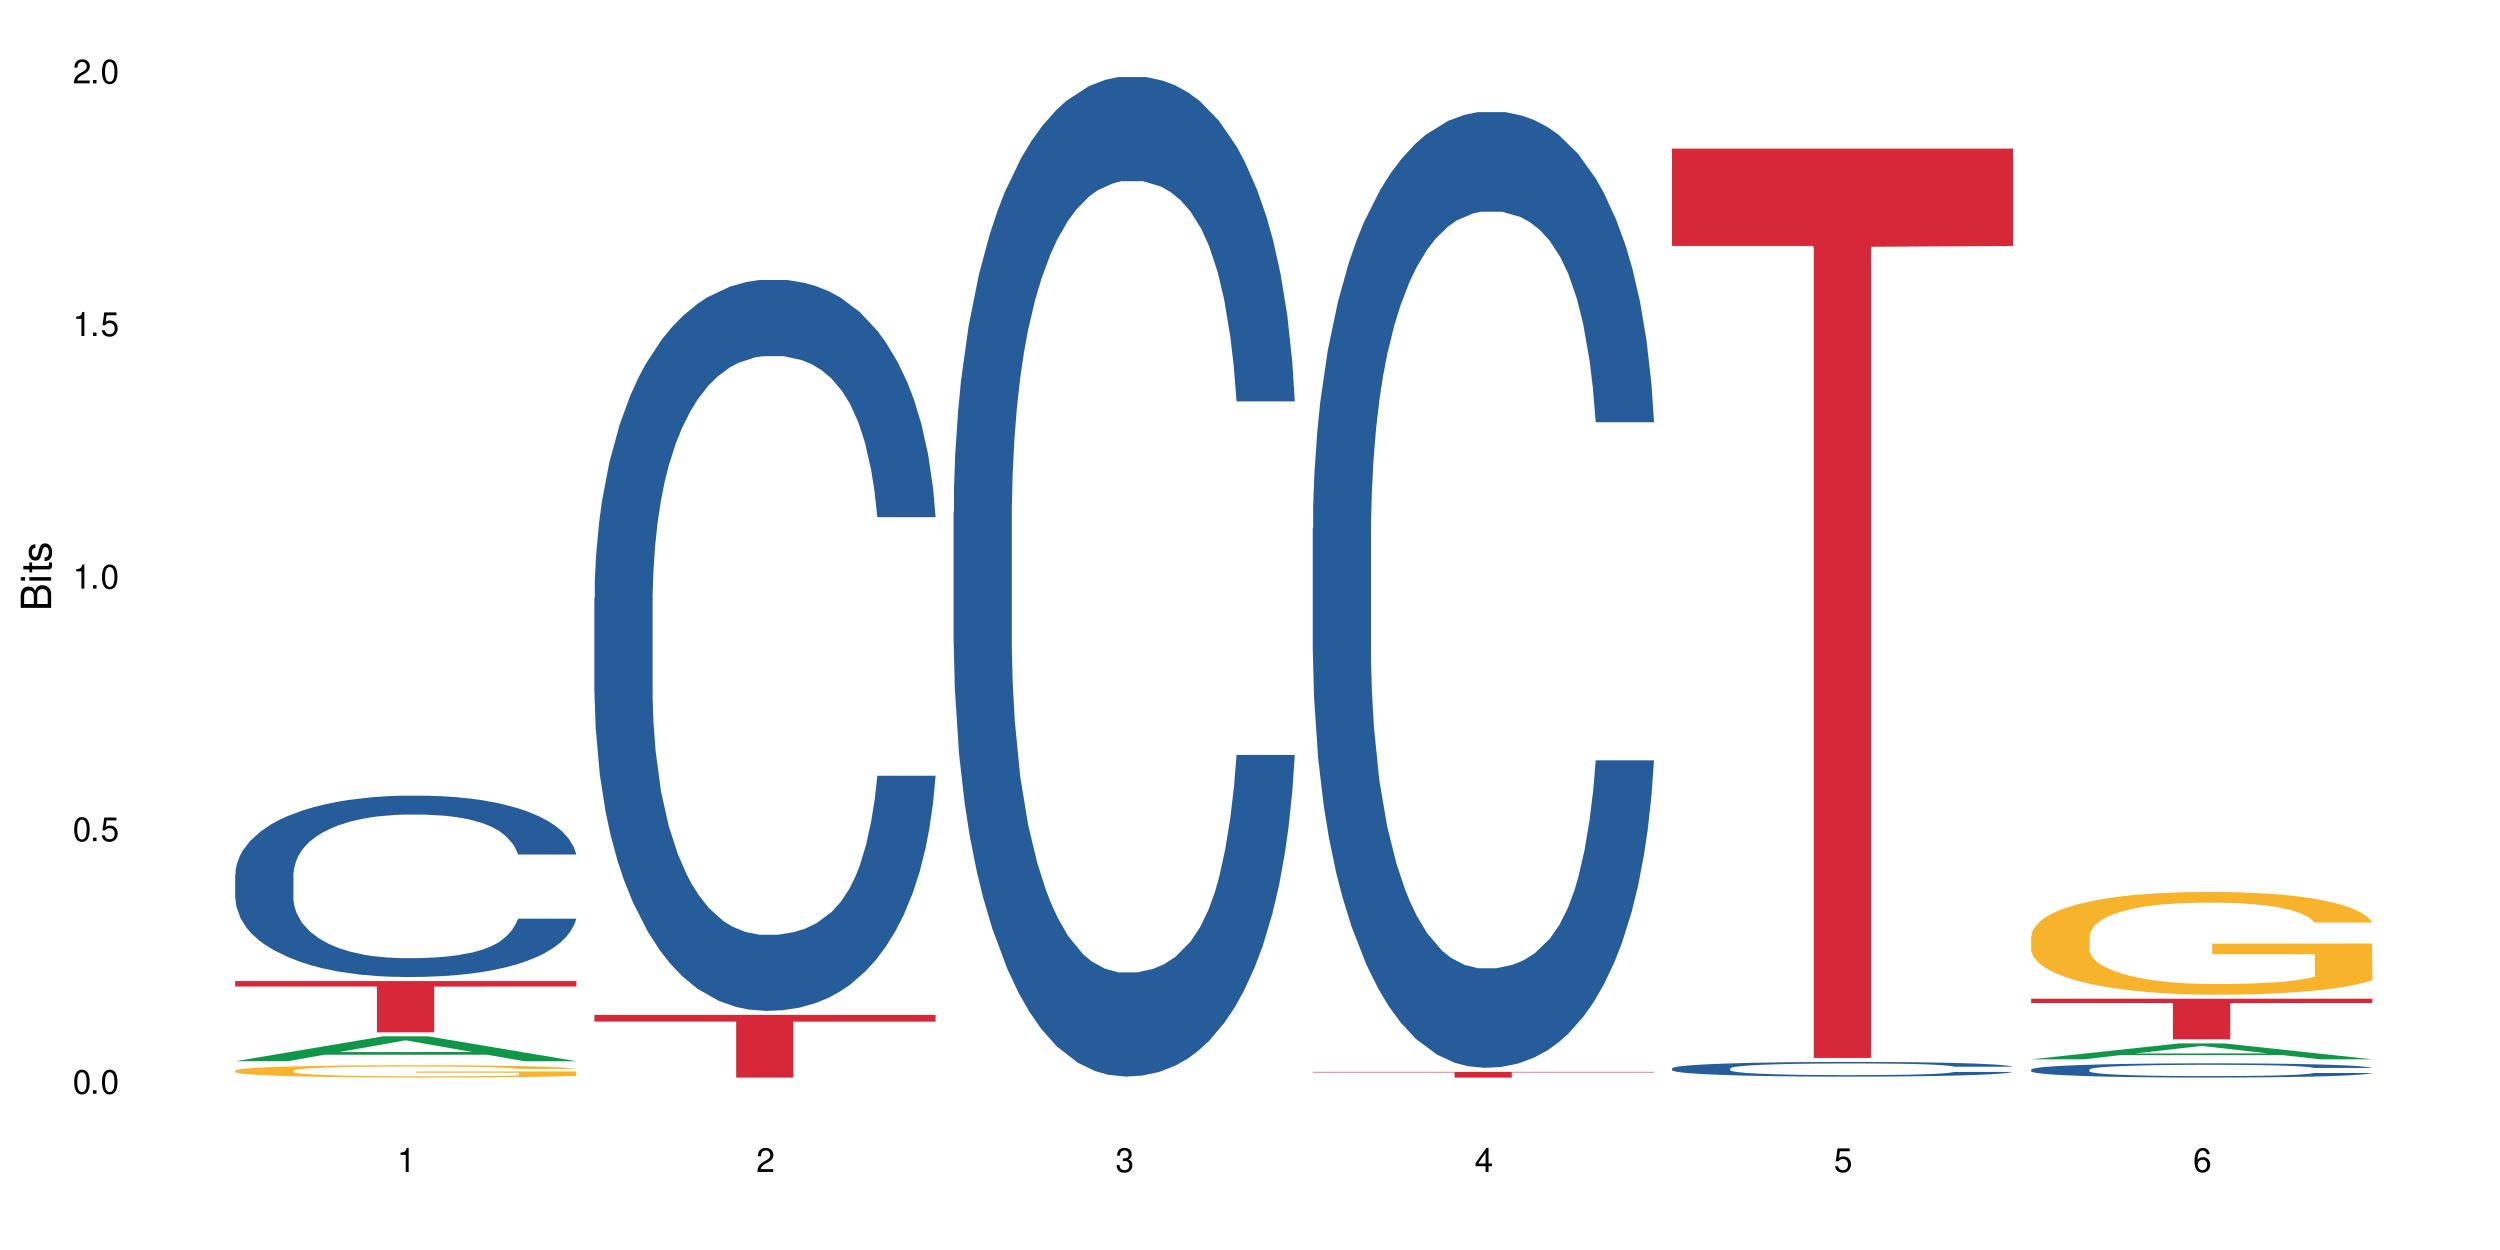 <?xml version="1.0" encoding="UTF-8"?>
<svg xmlns="http://www.w3.org/2000/svg" xmlns:xlink="http://www.w3.org/1999/xlink" width="720" height="360" viewBox="0 0 720 360">
<defs>
<g>
<g id="glyph-0-0">
</g>
<g id="glyph-0-1">
<path d="M 2.641 -6.938 C 2 -6.938 1.422 -6.656 1.078 -6.172 C 0.641 -5.562 0.406 -4.641 0.406 -3.359 C 0.406 -1.016 1.188 0.219 2.641 0.219 C 4.078 0.219 4.859 -1.016 4.859 -3.297 C 4.859 -4.641 4.656 -5.547 4.203 -6.172 C 3.844 -6.656 3.281 -6.938 2.641 -6.938 Z M 2.641 -6.188 C 3.547 -6.188 4 -5.25 4 -3.375 C 4 -1.406 3.562 -0.484 2.625 -0.484 C 1.734 -0.484 1.281 -1.438 1.281 -3.344 C 1.281 -5.25 1.734 -6.188 2.641 -6.188 Z M 2.641 -6.188 "/>
</g>
<g id="glyph-0-2">
<path d="M 1.828 -1 L 0.828 -1 L 0.828 0 L 1.828 0 Z M 1.828 -1 "/>
</g>
<g id="glyph-0-3">
<path d="M 4.562 -6.797 L 1.062 -6.797 L 0.547 -3.094 L 1.328 -3.094 C 1.719 -3.562 2.047 -3.734 2.578 -3.734 C 3.484 -3.734 4.062 -3.109 4.062 -2.094 C 4.062 -1.125 3.484 -0.531 2.578 -0.531 C 1.828 -0.531 1.375 -0.906 1.188 -1.672 L 0.328 -1.672 C 0.453 -1.109 0.547 -0.844 0.75 -0.594 C 1.125 -0.078 1.828 0.219 2.594 0.219 C 3.969 0.219 4.922 -0.781 4.922 -2.219 C 4.922 -3.562 4.031 -4.484 2.719 -4.484 C 2.25 -4.484 1.859 -4.359 1.469 -4.062 L 1.734 -5.969 L 4.562 -5.969 Z M 4.562 -6.797 "/>
</g>
<g id="glyph-0-4">
<path d="M 2.484 -4.938 L 2.484 0 L 3.328 0 L 3.328 -6.938 L 2.766 -6.938 C 2.469 -5.875 2.281 -5.734 0.984 -5.562 L 0.984 -4.938 Z M 2.484 -4.938 "/>
</g>
<g id="glyph-0-5">
<path d="M 4.859 -0.828 L 1.281 -0.828 C 1.359 -1.406 1.672 -1.781 2.5 -2.281 L 3.469 -2.828 C 4.406 -3.344 4.906 -4.062 4.906 -4.906 C 4.906 -5.484 4.672 -6.031 4.266 -6.406 C 3.859 -6.766 3.375 -6.938 2.719 -6.938 C 1.859 -6.938 1.219 -6.625 0.844 -6.031 C 0.609 -5.672 0.5 -5.234 0.484 -4.531 L 1.328 -4.531 C 1.359 -5.016 1.406 -5.281 1.531 -5.516 C 1.75 -5.938 2.188 -6.203 2.703 -6.203 C 3.469 -6.203 4.031 -5.641 4.031 -4.891 C 4.031 -4.344 3.719 -3.859 3.125 -3.516 L 2.234 -3 C 0.812 -2.172 0.406 -1.531 0.328 -0.016 L 4.859 -0.016 Z M 4.859 -0.828 "/>
</g>
<g id="glyph-0-6">
<path d="M 2.125 -3.188 L 2.578 -3.188 C 3.5 -3.188 3.984 -2.766 3.984 -1.922 C 3.984 -1.062 3.469 -0.531 2.594 -0.531 C 1.656 -0.531 1.203 -1 1.156 -2.016 L 0.312 -2.016 C 0.344 -1.453 0.438 -1.094 0.609 -0.781 C 0.953 -0.109 1.625 0.219 2.547 0.219 C 3.953 0.219 4.859 -0.625 4.859 -1.938 C 4.859 -2.828 4.516 -3.297 3.703 -3.594 C 4.344 -3.844 4.656 -4.328 4.656 -5.031 C 4.656 -6.219 3.875 -6.938 2.578 -6.938 C 1.203 -6.938 0.484 -6.172 0.453 -4.703 L 1.297 -4.703 C 1.312 -5.125 1.344 -5.359 1.453 -5.578 C 1.641 -5.969 2.062 -6.203 2.594 -6.203 C 3.344 -6.203 3.797 -5.75 3.797 -5 C 3.797 -4.516 3.609 -4.219 3.25 -4.047 C 3.016 -3.953 2.703 -3.922 2.125 -3.906 Z M 2.125 -3.188 "/>
</g>
<g id="glyph-0-7">
<path d="M 3.141 -1.672 L 3.141 0 L 3.984 0 L 3.984 -1.672 L 4.984 -1.672 L 4.984 -2.438 L 3.984 -2.438 L 3.984 -6.938 L 3.359 -6.938 L 0.266 -2.578 L 0.266 -1.672 Z M 3.141 -2.438 L 1 -2.438 L 3.141 -5.5 Z M 3.141 -2.438 "/>
</g>
<g id="glyph-0-8">
<path d="M 4.781 -5.125 C 4.609 -6.266 3.891 -6.938 2.844 -6.938 C 2.094 -6.938 1.422 -6.578 1.031 -5.953 C 0.594 -5.266 0.406 -4.422 0.406 -3.172 C 0.406 -2 0.578 -1.25 0.984 -0.641 C 1.359 -0.078 1.953 0.219 2.703 0.219 C 3.984 0.219 4.922 -0.75 4.922 -2.094 C 4.922 -3.375 4.062 -4.281 2.844 -4.281 C 2.172 -4.281 1.641 -4.031 1.281 -3.516 C 1.281 -5.234 1.828 -6.188 2.797 -6.188 C 3.391 -6.188 3.797 -5.797 3.938 -5.125 Z M 2.734 -3.531 C 3.547 -3.531 4.062 -2.953 4.062 -2.031 C 4.062 -1.156 3.484 -0.531 2.703 -0.531 C 1.922 -0.531 1.328 -1.188 1.328 -2.078 C 1.328 -2.938 1.906 -3.531 2.734 -3.531 Z M 2.734 -3.531 "/>
</g>
<g id="glyph-1-0">
</g>
<g id="glyph-1-1">
<path d="M 0 -0.953 L 0 -4.891 C 0 -5.719 -0.234 -6.344 -0.734 -6.797 C -1.188 -7.234 -1.812 -7.469 -2.5 -7.469 C -3.547 -7.469 -4.188 -7 -4.625 -5.875 C -4.984 -6.688 -5.625 -7.094 -6.531 -7.094 C -7.172 -7.094 -7.734 -6.859 -8.141 -6.391 C -8.562 -5.922 -8.75 -5.344 -8.75 -4.5 L -8.75 -0.953 Z M -4.984 -2.062 L -7.766 -2.062 L -7.766 -4.219 C -7.766 -4.844 -7.688 -5.203 -7.453 -5.5 C -7.219 -5.812 -6.859 -5.969 -6.375 -5.969 C -5.891 -5.969 -5.531 -5.812 -5.297 -5.5 C -5.062 -5.203 -4.984 -4.844 -4.984 -4.219 Z M -0.984 -2.062 L -4 -2.062 L -4 -4.781 C -4 -5.766 -3.438 -6.359 -2.484 -6.359 C -1.547 -6.359 -0.984 -5.766 -0.984 -4.781 Z M -0.984 -2.062 "/>
</g>
<g id="glyph-1-2">
<path d="M -6.281 -1.797 L -6.281 -0.797 L 0 -0.797 L 0 -1.797 Z M -8.75 -1.797 L -8.75 -0.797 L -7.484 -0.797 L -7.484 -1.797 Z M -8.75 -1.797 "/>
</g>
<g id="glyph-1-3">
<path d="M -6.281 -3.047 L -6.281 -2.016 L -8.016 -2.016 L -8.016 -1.016 L -6.281 -1.016 L -6.281 -0.172 L -5.469 -0.172 L -5.469 -1.016 L -0.719 -1.016 C -0.078 -1.016 0.281 -1.453 0.281 -2.234 C 0.281 -2.5 0.25 -2.719 0.188 -3.047 L -0.641 -3.047 C -0.609 -2.906 -0.594 -2.766 -0.594 -2.562 C -0.594 -2.141 -0.719 -2.016 -1.156 -2.016 L -5.469 -2.016 L -5.469 -3.047 Z M -6.281 -3.047 "/>
</g>
<g id="glyph-1-4">
<path d="M -4.531 -5.25 C -5.766 -5.25 -6.469 -4.422 -6.469 -2.969 C -6.469 -1.516 -5.719 -0.562 -4.547 -0.562 C -3.562 -0.562 -3.094 -1.062 -2.734 -2.562 L -2.516 -3.484 C -2.344 -4.188 -2.094 -4.469 -1.641 -4.469 C -1.047 -4.469 -0.641 -3.875 -0.641 -3 C -0.641 -2.453 -0.797 -2 -1.062 -1.75 C -1.25 -1.594 -1.422 -1.531 -1.875 -1.469 L -1.875 -0.406 C -0.422 -0.453 0.281 -1.266 0.281 -2.922 C 0.281 -4.5 -0.5 -5.516 -1.719 -5.516 C -2.656 -5.516 -3.172 -4.984 -3.469 -3.734 L -3.703 -2.766 C -3.891 -1.953 -4.156 -1.609 -4.594 -1.609 C -5.188 -1.609 -5.547 -2.125 -5.547 -2.938 C -5.547 -3.75 -5.203 -4.172 -4.531 -4.203 Z M -4.531 -5.25 "/>
</g>
</g>
</defs>
<rect x="-72" y="-36" width="864" height="432" fill="rgb(100%, 100%, 100%)" fill-opacity="1"/>
<path fill-rule="nonzero" fill="rgb(6.275%, 58.824%, 28.235%)" fill-opacity="1" d="M 67.73 305.629 L 67.836 305.625 L 110.359 298.461 L 123.273 298.461 L 166.008 305.637 L 150.992 305.637 L 140.281 303.766 L 93.352 303.766 L 82.852 305.629 L 67.73 305.629 L 97.863 302.988 L 135.977 302.984 L 116.973 299.633 L 116.766 299.629 L 116.555 299.648 L 97.758 302.984 L 97.863 302.988 Z M 67.73 305.629 "/>
<path fill-rule="nonzero" fill="rgb(14.51%, 36.078%, 60%)" fill-opacity="1" d="M 67.73 251.887 L 67.852 251.84 L 67.852 250.691 L 68.211 248.879 L 69.051 246.586 L 69.887 245.012 L 72.047 242.195 L 75.043 239.477 L 78.156 237.375 L 80.434 236.133 L 82.473 235.18 L 87.145 233.414 L 90.145 232.508 L 93.379 231.695 L 97.332 230.883 L 100.211 230.406 L 106.684 229.645 L 111.477 229.309 L 115.191 229.168 L 123.223 229.168 L 128.016 229.355 L 131.492 229.594 L 135.324 229.977 L 138.562 230.406 L 144.195 231.457 L 149.227 232.793 L 151.504 233.559 L 155.102 235.035 L 157.855 236.469 L 159.773 237.711 L 161.934 239.477 L 163.848 241.625 L 165.289 244.059 L 166.008 246.109 L 149.227 246.109 L 148.391 244.203 L 147.43 242.723 L 145.633 240.766 L 143.836 239.379 L 141.316 237.996 L 139.039 237.09 L 135.926 236.184 L 133.168 235.609 L 130.293 235.18 L 127.535 234.895 L 122.262 234.605 L 116.148 234.605 L 113.871 234.703 L 109.199 235.086 L 106.684 235.418 L 103.086 236.086 L 100.57 236.707 L 97.574 237.664 L 95.535 238.473 L 93.02 239.715 L 91.223 240.812 L 89.184 242.387 L 87.984 243.582 L 86.906 244.918 L 85.949 246.492 L 85.23 248.164 L 84.75 249.93 L 84.508 251.648 L 84.508 259.047 L 84.75 260.766 L 85.348 262.77 L 86.906 265.68 L 89.184 268.211 L 91.82 270.215 L 94.336 271.645 L 95.777 272.316 L 97.691 273.078 L 100.688 274.031 L 105.004 274.988 L 107.52 275.371 L 111.355 275.75 L 115.312 275.941 L 120.586 275.941 L 125.258 275.75 L 128.375 275.512 L 131.609 275.129 L 136.043 274.32 L 138.801 273.555 L 141.199 272.648 L 142.996 271.742 L 144.195 270.977 L 145.992 269.5 L 147.43 267.875 L 148.508 266.203 L 149.227 264.582 L 166.008 264.582 L 165.289 266.492 L 164.207 268.352 L 163.129 269.738 L 161.453 271.406 L 159.535 272.887 L 156.777 274.559 L 154.5 275.656 L 151.504 276.848 L 148.75 277.754 L 145.754 278.566 L 141.316 279.523 L 138.441 280 L 135.324 280.43 L 131.609 280.809 L 126.938 281.145 L 121.902 281.336 L 117.227 281.383 L 112.195 281.289 L 108.48 281.098 L 103.566 280.668 L 97.453 279.809 L 93.02 278.902 L 89.543 277.996 L 86.547 277.039 L 83.191 275.75 L 78.875 273.652 L 76.238 272.027 L 74.441 270.691 L 72.406 268.832 L 70.969 267.16 L 69.289 264.488 L 68.09 261.098 L 67.73 258.473 Z M 67.73 251.887 "/>
<path fill-rule="nonzero" fill="rgb(96.863%, 70.196%, 16.863%)" fill-opacity="1" d="M 67.73 308.312 L 67.852 308.309 L 67.852 308.246 L 68.332 308.098 L 69.527 307.898 L 71.086 307.734 L 72.766 307.602 L 73.844 307.535 L 75.641 307.438 L 77.199 307.367 L 81.152 307.223 L 86.188 307.086 L 88.945 307.027 L 92.059 306.973 L 96.496 306.91 L 98.531 306.887 L 104.766 306.836 L 111.836 306.805 L 119.625 306.793 L 123.223 306.797 L 128.133 306.809 L 134.848 306.848 L 138.68 306.879 L 141.676 306.91 L 144.793 306.953 L 148.629 307.016 L 152.223 307.094 L 155.102 307.172 L 157.977 307.27 L 160.375 307.375 L 162.41 307.488 L 164.207 307.621 L 165.289 307.734 L 166.008 307.848 L 149.348 307.848 L 148.391 307.734 L 147.309 307.648 L 145.512 307.543 L 143.715 307.465 L 141.918 307.402 L 138.562 307.32 L 135.684 307.266 L 132.09 307.223 L 128.613 307.191 L 124.66 307.172 L 122.262 307.168 L 115.91 307.168 L 110.156 307.188 L 106.801 307.215 L 104.406 307.242 L 101.047 307.289 L 99.012 307.328 L 97.812 307.355 L 94.219 307.453 L 91.82 307.547 L 90.504 307.605 L 88.824 307.703 L 87.625 307.793 L 86.309 307.922 L 85.59 308.02 L 84.629 308.238 L 84.508 308.82 L 84.871 308.945 L 85.59 309.078 L 86.547 309.191 L 87.984 309.316 L 89.422 309.41 L 91.941 309.535 L 94.098 309.621 L 95.777 309.676 L 99.012 309.762 L 100.328 309.793 L 103.445 309.852 L 106.684 309.895 L 110.637 309.934 L 113.633 309.953 L 118.426 309.969 L 124.539 309.969 L 131.73 309.949 L 136.285 309.926 L 139.398 309.898 L 141.438 309.875 L 143.953 309.84 L 145.754 309.809 L 147.43 309.773 L 149.469 309.719 L 149.469 308.945 L 119.863 308.941 L 119.863 308.578 L 165.887 308.574 L 166.008 309.84 L 163.488 309.93 L 160.375 310.012 L 157.379 310.078 L 154.262 310.133 L 149.828 310.195 L 146.23 310.23 L 140.719 310.277 L 135.684 310.309 L 130.41 310.324 L 125.738 310.336 L 120.223 310.34 L 115.312 310.332 L 110.039 310.312 L 105.844 310.289 L 102.008 310.254 L 98.172 310.211 L 93.379 310.145 L 90.262 310.09 L 87.027 310.023 L 83.789 309.941 L 80.914 309.852 L 78.996 309.785 L 77.078 309.707 L 75.043 309.609 L 73.125 309.5 L 71.688 309.398 L 70.367 309.285 L 69.41 309.18 L 68.449 309.035 L 67.969 308.918 L 67.73 308.816 Z M 67.73 308.312 "/>
<path fill-rule="nonzero" fill="rgb(83.922%, 15.686%, 22.353%)" fill-opacity="1" d="M 67.73 282.539 L 166.008 282.539 L 166.008 284.121 L 125.047 284.137 L 125.047 297.305 L 108.57 297.305 L 108.57 284.148 L 108.332 284.121 L 67.73 284.121 Z M 67.73 282.539 "/>
<path fill-rule="nonzero" fill="rgb(14.51%, 36.078%, 60%)" fill-opacity="1" d="M 171.18 172.23 L 171.297 172.039 L 171.297 167.422 L 171.66 160.109 L 172.496 150.875 L 173.336 144.527 L 175.492 133.172 L 178.488 122.207 L 181.605 113.742 L 183.883 108.738 L 185.922 104.891 L 190.594 97.77 L 193.59 94.113 L 196.828 90.844 L 200.781 87.574 L 203.656 85.648 L 210.129 82.57 L 214.922 81.223 L 218.641 80.645 L 226.668 80.645 L 231.461 81.414 L 234.938 82.379 L 238.773 83.918 L 242.008 85.648 L 247.641 89.883 L 252.676 95.27 L 254.953 98.348 L 258.547 104.312 L 261.305 110.086 L 263.223 115.086 L 265.379 122.207 L 267.297 130.863 L 268.734 140.676 L 269.453 148.949 L 252.676 148.949 L 251.836 141.254 L 250.879 135.289 L 249.082 127.402 L 247.281 121.82 L 244.766 116.242 L 242.488 112.586 L 239.371 108.93 L 236.617 106.621 L 233.738 104.891 L 230.984 103.734 L 225.711 102.582 L 219.598 102.582 L 217.32 102.965 L 212.645 104.504 L 210.129 105.852 L 206.535 108.547 L 204.016 111.047 L 201.02 114.895 L 198.984 118.164 L 196.469 123.168 L 194.668 127.594 L 192.633 133.941 L 191.434 138.754 L 190.355 144.141 L 189.395 150.488 L 188.676 157.223 L 188.199 164.344 L 187.957 171.27 L 187.957 201.094 L 188.199 208.02 L 188.797 216.102 L 190.355 227.84 L 192.633 238.035 L 195.27 246.117 L 197.785 251.891 L 199.223 254.582 L 201.141 257.66 L 204.137 261.508 L 208.453 265.359 L 210.969 266.898 L 214.805 268.438 L 218.758 269.207 L 224.031 269.207 L 228.707 268.438 L 231.82 267.473 L 235.059 265.934 L 239.492 262.664 L 242.25 259.586 L 244.645 255.93 L 246.445 252.273 L 247.641 249.195 L 249.441 243.23 L 250.879 236.688 L 251.957 229.953 L 252.676 223.414 L 269.453 223.414 L 268.734 231.109 L 267.656 238.613 L 266.578 244.191 L 264.898 250.926 L 262.984 256.891 L 260.227 263.625 L 257.949 268.051 L 254.953 272.863 L 252.195 276.516 L 249.199 279.789 L 244.766 283.637 L 241.891 285.559 L 238.773 287.293 L 235.059 288.832 L 230.383 290.18 L 225.352 290.949 L 220.676 291.141 L 215.645 290.754 L 211.926 289.984 L 207.012 288.254 L 200.902 284.789 L 196.469 281.137 L 192.992 277.48 L 189.996 273.633 L 186.641 268.438 L 182.324 259.969 L 179.688 253.43 L 177.891 248.039 L 175.852 240.535 L 174.414 233.801 L 172.738 223.027 L 171.539 209.367 L 171.18 198.785 Z M 171.18 172.23 "/>
<path fill-rule="nonzero" fill="rgb(83.922%, 15.686%, 22.353%)" fill-opacity="1" d="M 171.18 292.297 L 269.453 292.297 L 269.453 294.23 L 228.496 294.246 L 228.496 310.34 L 212.02 310.34 L 212.02 294.262 L 211.777 294.23 L 171.18 294.23 Z M 171.18 292.297 "/>
<path fill-rule="nonzero" fill="rgb(14.51%, 36.078%, 60%)" fill-opacity="1" d="M 274.629 147.438 L 274.746 147.172 L 274.746 140.859 L 275.105 130.859 L 275.945 118.23 L 276.785 109.547 L 278.941 94.023 L 281.938 79.023 L 285.055 67.445 L 287.332 60.605 L 289.367 55.344 L 294.043 45.605 L 297.039 40.609 L 300.273 36.133 L 304.23 31.66 L 307.105 29.031 L 313.578 24.82 L 318.371 22.977 L 322.086 22.188 L 330.117 22.188 L 334.91 23.242 L 338.387 24.559 L 342.223 26.66 L 345.457 29.031 L 351.09 34.82 L 356.125 42.188 L 358.402 46.395 L 361.996 54.555 L 364.754 62.445 L 366.672 69.289 L 368.828 79.023 L 370.746 90.863 L 372.184 104.285 L 372.902 115.598 L 356.125 115.598 L 355.285 105.074 L 354.324 96.918 L 352.527 86.129 L 350.73 78.496 L 348.215 70.867 L 345.938 65.867 L 342.82 60.867 L 340.062 57.711 L 337.188 55.344 L 334.43 53.766 L 329.156 52.184 L 323.047 52.184 L 320.77 52.711 L 316.094 54.816 L 313.578 56.66 L 309.98 60.344 L 307.465 63.762 L 304.469 69.023 L 302.434 73.5 L 299.914 80.34 L 298.117 86.391 L 296.078 95.074 L 294.883 101.652 L 293.801 109.02 L 292.844 117.703 L 292.125 126.914 L 291.645 136.648 L 291.406 146.121 L 291.406 186.906 L 291.645 196.379 L 292.246 207.43 L 293.801 223.48 L 296.078 237.426 L 298.715 248.477 L 301.234 256.371 L 302.672 260.055 L 304.59 264.266 L 307.586 269.527 L 311.898 274.789 L 314.418 276.895 L 318.25 279 L 322.207 280.055 L 327.48 280.055 L 332.152 279 L 335.27 277.684 L 338.508 275.578 L 342.941 271.105 L 345.695 266.895 L 348.094 261.898 L 349.891 256.898 L 351.09 252.688 L 352.887 244.531 L 354.324 235.586 L 355.406 226.375 L 356.125 217.43 L 372.902 217.43 L 372.184 227.953 L 371.105 238.215 L 370.027 245.848 L 368.348 255.055 L 366.43 263.211 L 363.676 272.422 L 361.398 278.473 L 358.402 285.051 L 355.645 290.051 L 352.648 294.523 L 348.215 299.789 L 345.336 302.418 L 342.223 304.785 L 338.508 306.891 L 333.832 308.734 L 328.797 309.785 L 324.125 310.051 L 319.09 309.523 L 315.375 308.469 L 310.461 306.102 L 304.348 301.367 L 299.914 296.367 L 296.438 291.367 L 293.441 286.105 L 290.086 279 L 285.773 267.422 L 283.137 258.477 L 281.34 251.109 L 279.301 240.848 L 277.863 231.637 L 276.184 216.902 L 274.988 198.219 L 274.629 183.75 Z M 274.629 147.438 "/>
<path fill-rule="nonzero" fill="rgb(14.51%, 36.078%, 60%)" fill-opacity="1" d="M 378.074 152.059 L 378.195 151.805 L 378.195 145.77 L 378.555 136.207 L 379.395 124.129 L 380.23 115.828 L 382.391 100.984 L 385.387 86.645 L 388.5 75.574 L 390.777 69.031 L 392.816 64 L 397.492 54.691 L 400.488 49.91 L 403.723 45.633 L 407.676 41.355 L 410.555 38.84 L 417.027 34.816 L 421.82 33.055 L 425.535 32.301 L 433.566 32.301 L 438.359 33.305 L 441.836 34.562 L 445.668 36.578 L 448.906 38.84 L 454.539 44.375 L 459.57 51.422 L 461.848 55.445 L 465.445 63.246 L 468.199 70.793 L 470.117 77.336 L 472.277 86.645 L 474.191 97.965 L 475.633 110.797 L 476.352 121.613 L 459.57 121.613 L 458.734 111.551 L 457.773 103.75 L 455.977 93.438 L 454.18 86.141 L 451.66 78.844 L 449.383 74.062 L 446.27 69.285 L 443.512 66.266 L 440.637 64 L 437.879 62.492 L 432.605 60.98 L 426.492 60.98 L 424.215 61.484 L 419.543 63.496 L 417.027 65.258 L 413.43 68.781 L 410.914 72.051 L 407.918 77.082 L 405.879 81.359 L 403.363 87.902 L 401.566 93.688 L 399.527 101.992 L 398.328 108.281 L 397.25 115.324 L 396.293 123.629 L 395.574 132.434 L 395.094 141.742 L 394.855 150.801 L 394.855 189.797 L 395.094 198.855 L 395.691 209.422 L 397.25 224.77 L 399.527 238.102 L 402.164 248.668 L 404.68 256.215 L 406.121 259.738 L 408.035 263.766 L 411.035 268.797 L 415.348 273.828 L 417.863 275.84 L 421.699 277.855 L 425.656 278.859 L 430.93 278.859 L 435.602 277.855 L 438.719 276.594 L 441.953 274.582 L 446.387 270.305 L 449.145 266.281 L 451.543 261.5 L 453.34 256.719 L 454.539 252.695 L 456.336 244.895 L 457.773 236.34 L 458.852 227.535 L 459.57 218.98 L 476.352 218.98 L 475.633 229.043 L 474.555 238.855 L 473.473 246.152 L 471.797 254.957 L 469.879 262.758 L 467.121 271.562 L 464.844 277.352 L 461.848 283.641 L 459.094 288.422 L 456.098 292.699 L 451.66 297.73 L 448.785 300.246 L 445.668 302.508 L 441.953 304.523 L 437.281 306.285 L 432.246 307.289 L 427.574 307.543 L 422.539 307.039 L 418.824 306.031 L 413.91 303.77 L 407.797 299.238 L 403.363 294.457 L 399.887 289.68 L 396.891 284.648 L 393.535 277.855 L 389.223 266.785 L 386.586 258.23 L 384.785 251.184 L 382.75 241.371 L 381.312 232.566 L 379.633 218.477 L 378.434 200.613 L 378.074 186.777 Z M 378.074 152.059 "/>
<path fill-rule="nonzero" fill="rgb(83.922%, 15.686%, 22.353%)" fill-opacity="1" d="M 378.074 308.699 L 476.352 308.699 L 476.352 308.875 L 435.391 308.875 L 435.391 310.34 L 418.914 310.34 L 418.914 308.879 L 418.676 308.875 L 378.074 308.875 Z M 378.074 308.699 "/>
<path fill-rule="nonzero" fill="rgb(14.51%, 36.078%, 60%)" fill-opacity="1" d="M 481.523 307.684 L 481.645 307.68 L 481.645 307.586 L 482.004 307.438 L 482.84 307.254 L 483.68 307.125 L 485.836 306.898 L 488.832 306.676 L 491.949 306.508 L 494.227 306.406 L 496.266 306.328 L 500.938 306.188 L 503.934 306.113 L 507.172 306.047 L 511.125 305.98 L 514 305.941 L 520.473 305.883 L 525.27 305.855 L 528.984 305.844 L 537.012 305.844 L 541.809 305.859 L 545.281 305.879 L 549.117 305.906 L 552.352 305.941 L 557.984 306.027 L 563.02 306.137 L 565.297 306.199 L 568.891 306.316 L 571.648 306.434 L 573.566 306.535 L 575.723 306.676 L 577.641 306.852 L 579.078 307.047 L 579.797 307.215 L 563.02 307.215 L 562.18 307.059 L 561.223 306.941 L 559.426 306.781 L 557.625 306.668 L 555.109 306.559 L 552.832 306.484 L 549.715 306.41 L 546.961 306.363 L 544.082 306.328 L 541.328 306.305 L 536.055 306.281 L 529.941 306.281 L 527.664 306.289 L 522.992 306.32 L 520.473 306.348 L 516.879 306.402 L 514.363 306.453 L 511.367 306.531 L 509.328 306.598 L 506.812 306.695 L 505.012 306.785 L 502.977 306.914 L 501.777 307.008 L 500.699 307.117 L 499.738 307.246 L 499.02 307.379 L 498.543 307.523 L 498.301 307.664 L 498.301 308.262 L 498.543 308.402 L 499.141 308.562 L 500.699 308.797 L 502.977 309.004 L 505.613 309.164 L 508.129 309.281 L 509.566 309.336 L 511.484 309.398 L 514.48 309.477 L 518.797 309.551 L 521.312 309.582 L 525.148 309.613 L 529.102 309.629 L 534.375 309.629 L 539.051 309.613 L 542.168 309.594 L 545.402 309.562 L 549.836 309.496 L 552.594 309.438 L 554.988 309.363 L 556.789 309.289 L 557.984 309.227 L 559.785 309.109 L 561.223 308.977 L 562.301 308.84 L 563.02 308.711 L 579.797 308.711 L 579.078 308.863 L 578 309.016 L 576.922 309.129 L 575.246 309.262 L 573.328 309.383 L 570.57 309.516 L 568.293 309.605 L 565.297 309.703 L 562.539 309.777 L 559.543 309.844 L 555.109 309.918 L 552.234 309.957 L 549.117 309.992 L 545.402 310.023 L 540.727 310.051 L 535.695 310.066 L 531.02 310.07 L 525.988 310.062 L 522.27 310.047 L 517.359 310.012 L 511.246 309.941 L 506.812 309.867 L 503.336 309.797 L 500.34 309.719 L 496.984 309.613 L 492.668 309.445 L 490.031 309.312 L 488.234 309.203 L 486.195 309.055 L 484.758 308.918 L 483.082 308.703 L 481.883 308.426 L 481.523 308.215 Z M 481.523 307.684 "/>
<path fill-rule="nonzero" fill="rgb(83.922%, 15.686%, 22.353%)" fill-opacity="1" d="M 481.523 42.793 L 579.797 42.793 L 579.797 70.828 L 538.84 71.074 L 538.84 304.684 L 522.363 304.684 L 522.363 71.32 L 522.121 70.828 L 481.523 70.828 Z M 481.523 42.793 "/>
<path fill-rule="nonzero" fill="rgb(6.275%, 58.824%, 28.235%)" fill-opacity="1" d="M 584.973 305.082 L 585.074 305.074 L 627.598 300.496 L 640.512 300.496 L 683.246 305.086 L 668.23 305.086 L 657.523 303.887 L 610.59 303.887 L 600.09 305.082 L 584.973 305.082 L 615.105 303.391 L 653.219 303.387 L 634.215 301.246 L 634.004 301.242 L 633.793 301.254 L 615 303.387 L 615.105 303.391 Z M 584.973 305.082 "/>
<path fill-rule="nonzero" fill="rgb(14.51%, 36.078%, 60%)" fill-opacity="1" d="M 584.973 308.023 L 585.09 308.02 L 585.09 307.93 L 585.449 307.789 L 586.289 307.609 L 587.129 307.484 L 589.285 307.266 L 592.281 307.051 L 595.398 306.887 L 597.676 306.789 L 599.711 306.715 L 604.387 306.574 L 607.383 306.504 L 610.617 306.441 L 614.574 306.375 L 617.449 306.34 L 623.922 306.281 L 628.715 306.254 L 632.43 306.242 L 640.461 306.242 L 645.254 306.258 L 648.73 306.277 L 652.566 306.305 L 655.801 306.34 L 661.434 306.422 L 666.469 306.527 L 668.746 306.586 L 672.34 306.703 L 675.098 306.816 L 677.016 306.914 L 679.172 307.051 L 681.09 307.219 L 682.527 307.41 L 683.246 307.57 L 666.469 307.57 L 665.629 307.422 L 664.672 307.305 L 662.871 307.152 L 661.074 307.043 L 658.559 306.934 L 656.281 306.863 L 653.164 306.793 L 650.406 306.746 L 647.531 306.715 L 644.773 306.691 L 639.504 306.668 L 633.391 306.668 L 631.113 306.676 L 626.438 306.707 L 623.922 306.734 L 620.328 306.785 L 617.809 306.832 L 614.812 306.91 L 612.777 306.973 L 610.258 307.07 L 608.461 307.156 L 606.426 307.281 L 605.227 307.371 L 604.148 307.477 L 603.188 307.602 L 602.469 307.734 L 601.988 307.871 L 601.75 308.008 L 601.75 308.586 L 601.988 308.723 L 602.59 308.879 L 604.148 309.105 L 606.426 309.305 L 609.059 309.461 L 611.578 309.574 L 613.016 309.629 L 614.934 309.688 L 617.93 309.762 L 622.242 309.836 L 624.762 309.867 L 628.598 309.898 L 632.551 309.914 L 637.824 309.914 L 642.5 309.898 L 645.613 309.879 L 648.852 309.848 L 653.285 309.785 L 656.043 309.727 L 658.438 309.652 L 660.234 309.582 L 661.434 309.523 L 663.23 309.406 L 664.672 309.277 L 665.75 309.148 L 666.469 309.02 L 683.246 309.02 L 682.527 309.172 L 681.449 309.316 L 680.371 309.426 L 678.691 309.555 L 676.773 309.672 L 674.02 309.805 L 671.742 309.891 L 668.746 309.984 L 665.988 310.055 L 662.992 310.117 L 658.559 310.191 L 655.68 310.23 L 652.566 310.266 L 648.852 310.293 L 644.176 310.32 L 639.141 310.336 L 634.469 310.34 L 629.434 310.332 L 625.719 310.316 L 620.805 310.281 L 614.695 310.215 L 610.258 310.145 L 606.785 310.074 L 603.789 310 L 600.43 309.898 L 596.117 309.73 L 593.48 309.605 L 591.684 309.5 L 589.645 309.355 L 588.207 309.223 L 586.527 309.012 L 585.332 308.746 L 584.973 308.543 Z M 584.973 308.023 "/>
<path fill-rule="nonzero" fill="rgb(96.863%, 70.196%, 16.863%)" fill-opacity="1" d="M 584.973 269.551 L 585.09 269.523 L 585.09 268.984 L 585.57 267.766 L 586.77 266.09 L 588.328 264.711 L 590.004 263.633 L 591.082 263.062 L 592.883 262.254 L 594.438 261.656 L 598.395 260.441 L 603.426 259.305 L 606.184 258.82 L 609.301 258.359 L 613.734 257.844 L 615.773 257.656 L 622.004 257.223 L 629.074 256.953 L 636.867 256.871 L 640.461 256.898 L 645.375 257.008 L 652.086 257.305 L 655.922 257.574 L 658.918 257.844 L 662.035 258.195 L 665.867 258.738 L 669.465 259.387 L 672.34 260.035 L 675.215 260.848 L 677.613 261.711 L 679.652 262.656 L 681.449 263.793 L 682.527 264.738 L 683.246 265.684 L 666.586 265.684 L 665.629 264.738 L 664.551 264.008 L 662.754 263.117 L 660.953 262.469 L 659.156 261.953 L 655.801 261.25 L 652.926 260.82 L 649.328 260.441 L 645.855 260.199 L 641.898 260.035 L 639.504 259.98 L 633.148 259.98 L 627.398 260.172 L 624.043 260.387 L 621.645 260.602 L 618.289 261.008 L 616.25 261.332 L 615.055 261.551 L 611.457 262.387 L 609.059 263.145 L 607.742 263.656 L 606.062 264.469 L 604.867 265.199 L 603.547 266.281 L 602.828 267.09 L 601.871 268.93 L 601.75 273.797 L 602.109 274.824 L 602.828 275.934 L 603.789 276.906 L 605.227 277.934 L 606.664 278.715 L 609.18 279.77 L 611.336 280.473 L 613.016 280.934 L 616.25 281.664 L 617.57 281.906 L 620.688 282.395 L 623.922 282.77 L 627.875 283.098 L 630.871 283.258 L 635.668 283.395 L 641.777 283.395 L 648.969 283.23 L 653.523 283.016 L 656.641 282.797 L 658.676 282.609 L 661.195 282.312 L 662.992 282.043 L 664.672 281.746 L 666.707 281.285 L 666.707 274.824 L 637.105 274.797 L 637.105 271.77 L 683.125 271.742 L 683.246 282.312 L 680.73 283.043 L 677.613 283.746 L 674.617 284.285 L 671.5 284.746 L 667.066 285.258 L 663.473 285.582 L 657.957 285.961 L 652.926 286.203 L 647.652 286.367 L 642.977 286.449 L 637.465 286.477 L 632.551 286.422 L 627.277 286.258 L 623.082 286.043 L 619.246 285.773 L 615.414 285.422 L 610.617 284.852 L 607.504 284.395 L 604.266 283.824 L 601.031 283.148 L 598.156 282.422 L 596.238 281.852 L 594.32 281.203 L 592.281 280.391 L 590.363 279.473 L 588.926 278.637 L 587.609 277.688 L 586.648 276.797 L 585.691 275.582 L 585.211 274.605 L 584.973 273.77 Z M 584.973 269.551 "/>
<path fill-rule="nonzero" fill="rgb(83.922%, 15.686%, 22.353%)" fill-opacity="1" d="M 584.973 287.633 L 683.246 287.633 L 683.246 288.887 L 642.289 288.895 L 642.289 299.336 L 625.809 299.336 L 625.809 288.906 L 625.57 288.887 L 584.973 288.887 Z M 584.973 287.633 "/>
<g fill="rgb(0%, 0%, 0%)" fill-opacity="1">
<use xlink:href="#glyph-0-1" x="20.965" y="314.993"/>
<use xlink:href="#glyph-0-2" x="25.965" y="314.993"/>
<use xlink:href="#glyph-0-1" x="28.965" y="314.993"/>
</g>
<g fill="rgb(0%, 0%, 0%)" fill-opacity="1">
<use xlink:href="#glyph-0-1" x="20.965" y="242.251"/>
<use xlink:href="#glyph-0-2" x="25.965" y="242.251"/>
<use xlink:href="#glyph-0-3" x="28.965" y="242.251"/>
</g>
<g fill="rgb(0%, 0%, 0%)" fill-opacity="1">
<use xlink:href="#glyph-0-4" x="20.965" y="169.509"/>
<use xlink:href="#glyph-0-2" x="25.965" y="169.509"/>
<use xlink:href="#glyph-0-1" x="28.965" y="169.509"/>
</g>
<g fill="rgb(0%, 0%, 0%)" fill-opacity="1">
<use xlink:href="#glyph-0-4" x="20.965" y="96.767"/>
<use xlink:href="#glyph-0-2" x="25.965" y="96.767"/>
<use xlink:href="#glyph-0-3" x="28.965" y="96.767"/>
</g>
<g fill="rgb(0%, 0%, 0%)" fill-opacity="1">
<use xlink:href="#glyph-0-5" x="20.965" y="24.024"/>
<use xlink:href="#glyph-0-2" x="25.965" y="24.024"/>
<use xlink:href="#glyph-0-1" x="28.965" y="24.024"/>
</g>
<g fill="rgb(0%, 0%, 0%)" fill-opacity="1">
<use xlink:href="#glyph-0-4" x="114.367" y="337.532"/>
</g>
<g fill="rgb(0%, 0%, 0%)" fill-opacity="1">
<use xlink:href="#glyph-0-5" x="217.816" y="337.532"/>
</g>
<g fill="rgb(0%, 0%, 0%)" fill-opacity="1">
<use xlink:href="#glyph-0-6" x="321.266" y="337.532"/>
</g>
<g fill="rgb(0%, 0%, 0%)" fill-opacity="1">
<use xlink:href="#glyph-0-7" x="424.711" y="337.532"/>
</g>
<g fill="rgb(0%, 0%, 0%)" fill-opacity="1">
<use xlink:href="#glyph-0-3" x="528.16" y="337.532"/>
</g>
<g fill="rgb(0%, 0%, 0%)" fill-opacity="1">
<use xlink:href="#glyph-0-8" x="631.609" y="337.532"/>
</g>
<g fill="rgb(0%, 0%, 0%)" fill-opacity="1">
<use xlink:href="#glyph-1-1" x="14.725" y="176.012"/>
<use xlink:href="#glyph-1-2" x="14.725" y="168.012"/>
<use xlink:href="#glyph-1-3" x="14.725" y="165.012"/>
<use xlink:href="#glyph-1-4" x="14.725" y="162.012"/>
</g>
</svg>
